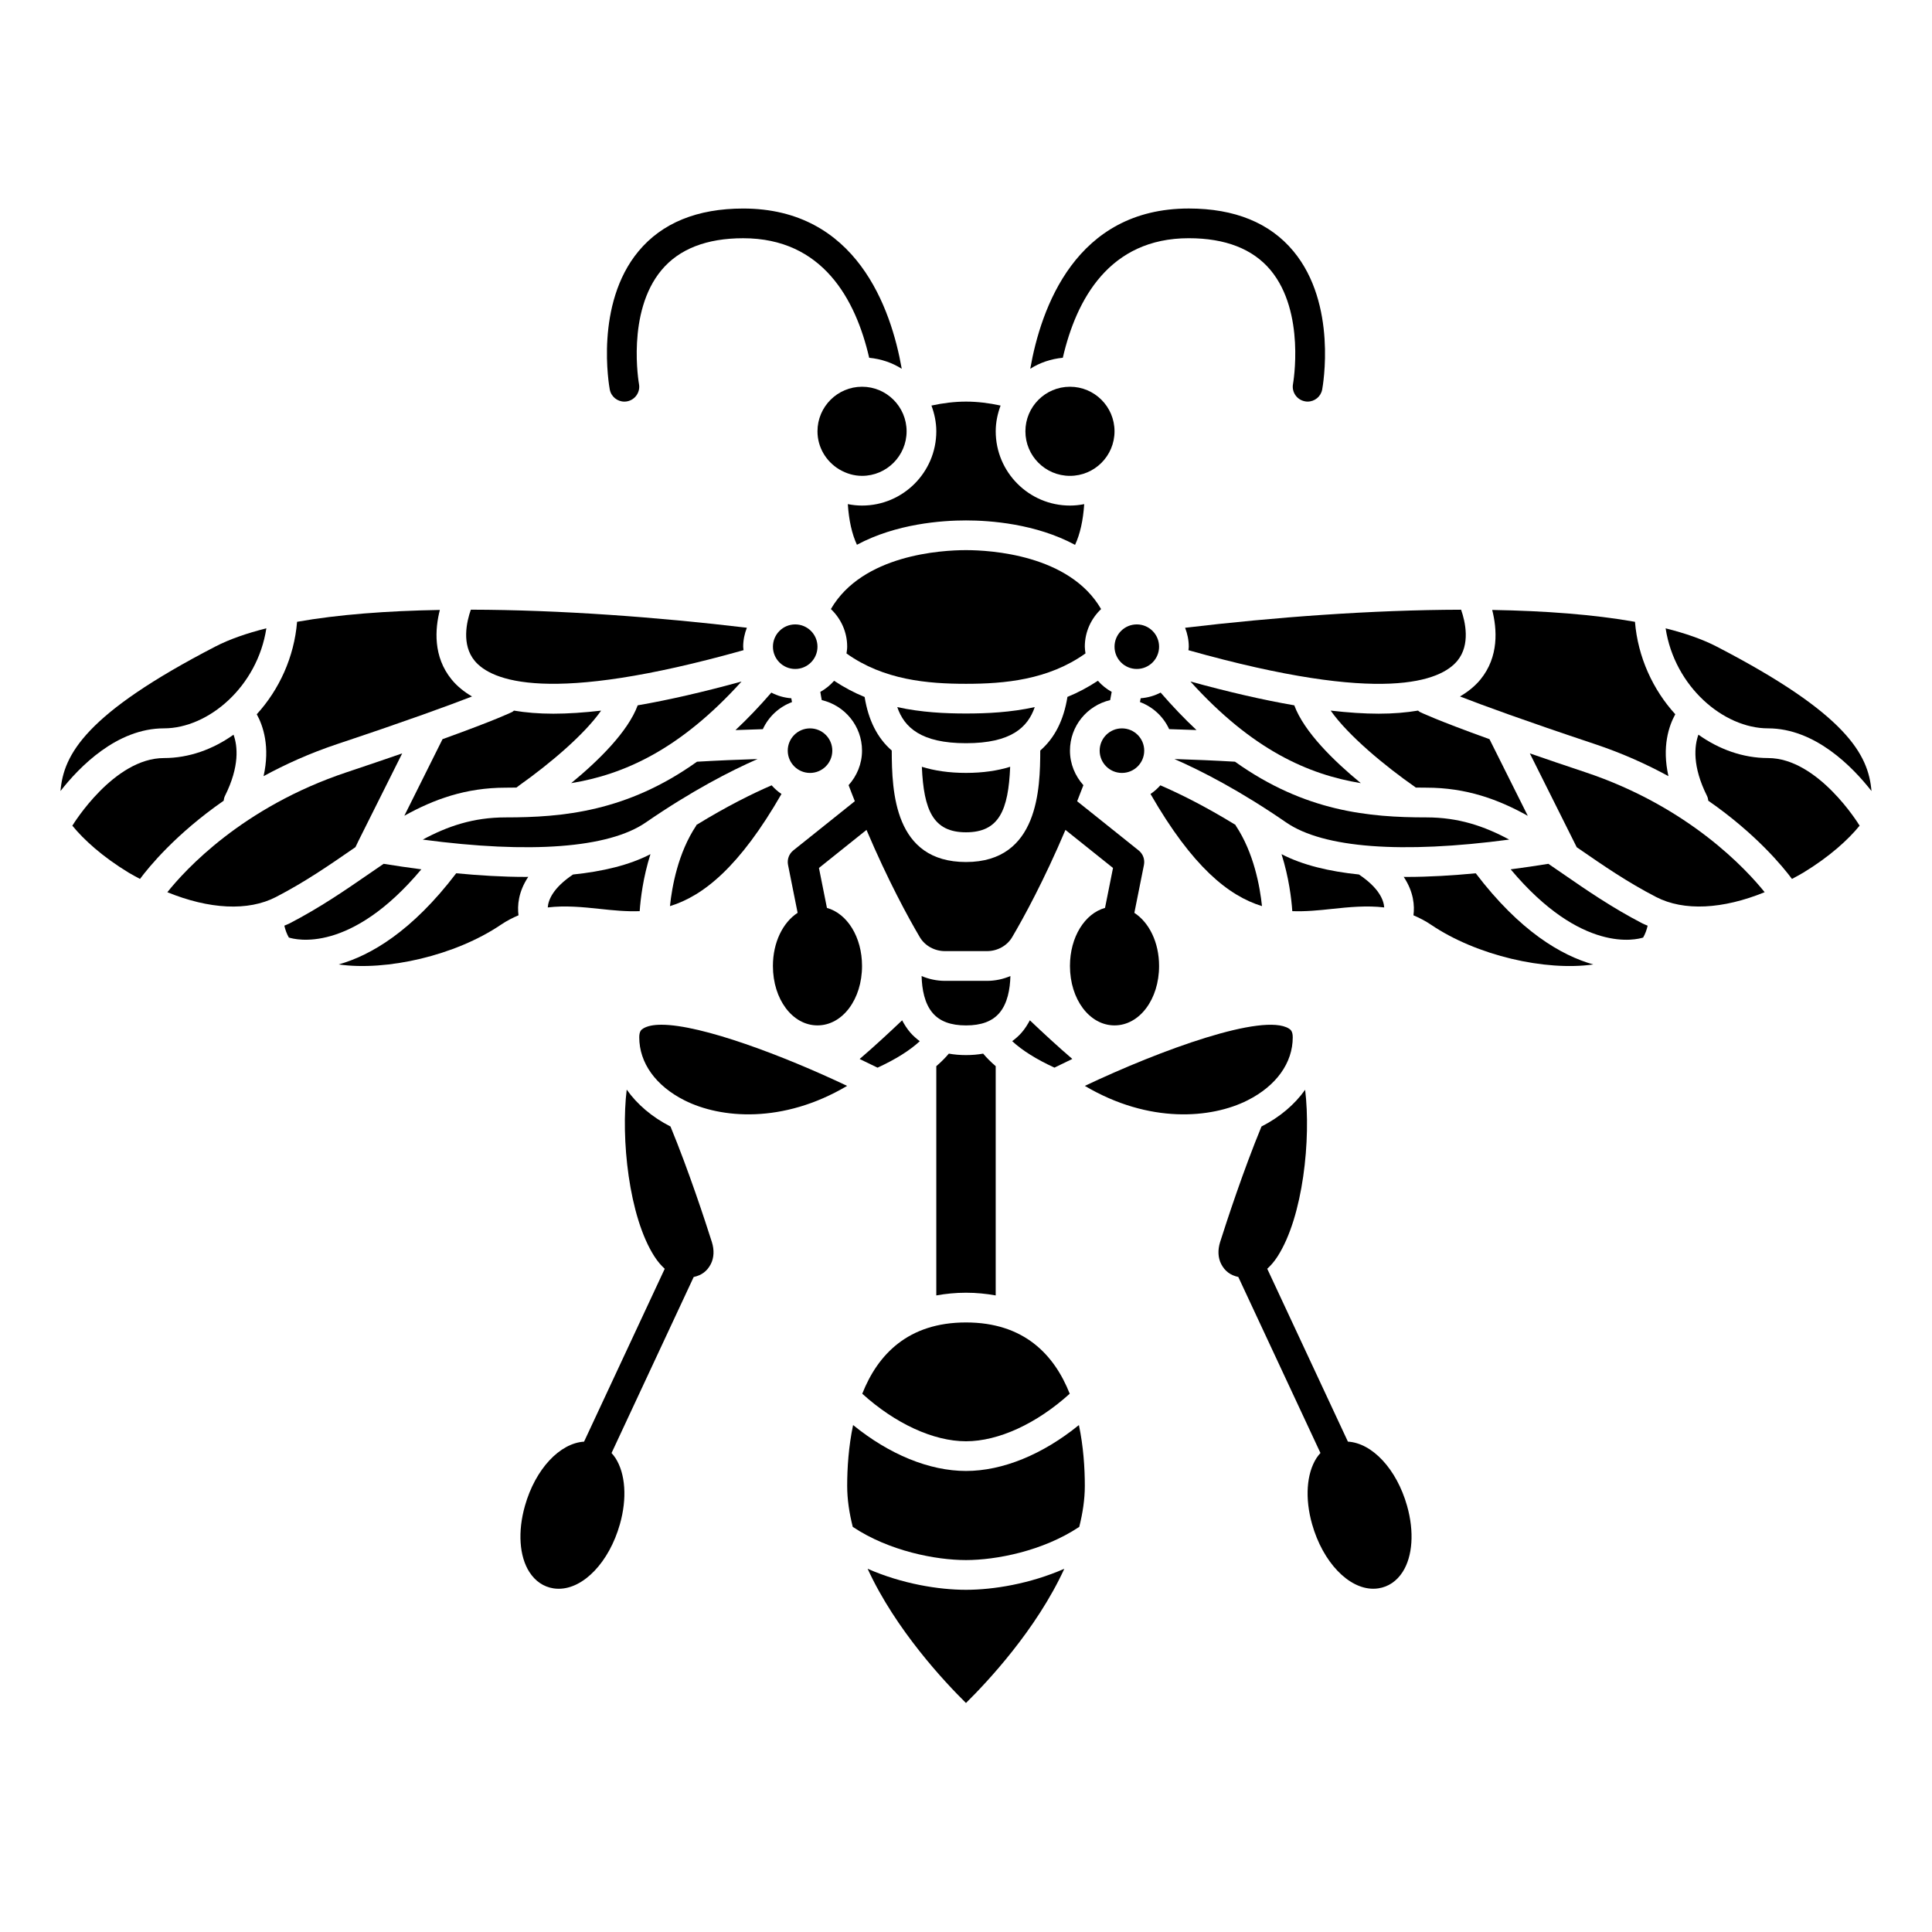 <?xml version="1.0" encoding="UTF-8"?>
<!-- Uploaded to: SVG Repo, www.svgrepo.com, Generator: SVG Repo Mixer Tools -->
<svg fill="#000000" width="800px" height="800px" version="1.1" viewBox="144 144 512 512" xmlns="http://www.w3.org/2000/svg">
 <g>
  <path d="m501.21 526.05-21.375-45.809c0.934-0.867 1.848-1.891 2.711-3.238 6.848-10.629 8.898-31.289 7.328-44.203-2.758 3.891-6.684 7.242-11.57 9.738-4.84 11.73-9.266 25.277-10.965 30.633-0.664 2.102-0.562 4.172 0.293 5.82 0.953 1.855 2.426 2.969 4.531 3.418l21.77 46.652c-0.367 0.414-0.723 0.84-1.039 1.328-2.668 4.156-3.109 10.711-1.176 17.531 2.852 10.066 9.637 17.113 16.203 17.113 0.461 0 0.922-0.035 1.383-0.105 2.629-0.406 4.84-1.906 6.406-4.336 2.668-4.156 3.109-10.711 1.176-17.531-2.773-9.797-9.266-16.637-15.676-17.012z"/>
  <path d="m295.37 351.54c13.926-2.281 28.797-8.836 45.148-26.93-10.148 2.785-19.32 4.894-27.52 6.309-2.582 6.977-10.305 14.598-17.629 20.621z"/>
  <path d="m360.64 315.38c0 3.262-2.641 5.902-5.902 5.902s-5.902-2.641-5.902-5.902 2.641-5.906 5.902-5.906 5.902 2.644 5.902 5.906"/>
  <path d="m364.57 342.93c0 3.262-2.644 5.906-5.902 5.906-3.262 0-5.906-2.644-5.906-5.906s2.644-5.902 5.906-5.902c3.258 0 5.902 2.641 5.902 5.902"/>
  <path d="m280.2 332.32c-0.156 0.109-0.273 0.266-0.453 0.352-0.227 0.113-4.262 2.094-18.473 7.215l-10.121 20.297c7.82-4.356 16.277-7.441 26.832-7.441 0.953 0 1.91-0.012 2.871-0.027l0.836-0.637c8.176-5.809 17.164-13.426 21.609-19.754-4.57 0.523-8.812 0.812-12.66 0.812-3.859 0-7.305-0.293-10.441-0.816z"/>
  <path d="m338.91 337.48c2.441-0.102 4.848-0.172 7.25-0.242 1.516-3.309 4.293-5.891 7.723-7.176-0.062-0.34-0.117-0.672-0.176-1.012-1.902-0.141-3.684-0.664-5.293-1.504-3.203 3.703-6.375 7.008-9.504 9.934z"/>
  <path d="m351.1 354.41c-0.977-0.645-1.836-1.434-2.613-2.293-5.023 2.168-11.793 5.508-19.91 10.488-0.039 0.066-0.043 0.145-0.086 0.211-4.824 7.234-6.414 16.211-6.945 21.316 8.855-2.711 18.449-10.41 29.555-29.723z"/>
  <path d="m451.58 327.54c-1.609 0.84-3.391 1.359-5.289 1.504-0.059 0.336-0.121 0.672-0.188 1.008 3.434 1.277 6.215 3.863 7.731 7.176 2.406 0.07 4.812 0.141 7.25 0.242-3.125-2.922-6.293-6.227-9.504-9.93z"/>
  <path d="m504.63 351.54c-7.156-5.887-15.035-13.582-17.633-20.621-8.199-1.414-17.379-3.523-27.523-6.312 16.355 18.102 31.23 24.648 45.156 26.934z"/>
  <path d="m388.3 347.21c0.504 11.52 3 17.359 11.699 17.359 8.773 0 11.23-5.852 11.707-17.363-3.367 1.047-7.231 1.621-11.707 1.621s-8.34-0.574-11.699-1.617z"/>
  <path d="m400 289.79c-6.473 0-27.461 1.199-35.805 15.617 2.641 2.512 4.316 6.039 4.316 9.969 0 0.617-0.102 1.203-0.18 1.797 9.848 7.043 21.508 8.043 31.668 8.043 10.172 0 21.816-1.023 31.668-8.059-0.078-0.59-0.18-1.172-0.18-1.781 0-3.93 1.672-7.453 4.316-9.965-8.355-14.426-29.375-15.621-35.805-15.621z"/>
  <path d="m418.22 331.39c-6.41 1.406-12.707 1.695-18.219 1.695-5.508 0-11.809-0.289-18.215-1.691 1.844 5.371 6.293 9.562 18.215 9.562 11.957 0 16.379-4.203 18.219-9.566z"/>
  <path d="m427.49 513.35c-4.094-10.348-12.125-18.887-27.492-18.887-15.371 0-23.398 8.539-27.492 18.887 8.719 7.898 18.844 12.602 27.492 12.602 8.645 0 18.77-4.703 27.492-12.602z"/>
  <path d="m451.17 315.38c0 3.262-2.644 5.902-5.906 5.902s-5.902-2.641-5.902-5.902 2.641-5.906 5.902-5.906 5.906 2.644 5.906 5.906"/>
  <path d="m543.96 366.5c-6.629-3.57-13.438-5.883-21.945-5.883-15.098 0-32.141-1.492-50.727-14.758-5.391-0.316-10.758-0.539-16.047-0.707 7.121 3.121 17.359 8.363 29.645 16.828 9.828 6.762 30.629 8.309 59.074 4.519z"/>
  <path d="m483.62 370.36c1.961 6.191 2.629 11.883 2.852 15.105 3.586 0.133 7.09-0.223 10.555-0.598 4.527-0.48 9.141-0.941 13.805-0.387-0.145-1.98-1.383-5.164-6.695-8.727-7.82-0.809-14.914-2.473-20.516-5.394z"/>
  <path d="m530.91 328.57c6.176 2.398 17.098 6.402 35.648 12.586 7.356 2.453 13.848 5.394 19.594 8.531-1.746-7.781 0.094-13.297 1.816-16.402-5.926-6.492-9.918-15.145-10.684-24.5-10.887-1.93-23.84-2.906-37.836-3.144 1.281 5.031 1.84 12.387-3.125 18.445-1.453 1.762-3.281 3.238-5.414 4.484z"/>
  <path d="m612.54 337.02c12.496 0 22.43 10.227 27.422 16.613-0.805-9.707-6.644-20.484-41.039-38.289-3.723-1.93-8.297-3.519-13.516-4.828 2.363 15.449 15.359 26.504 27.133 26.504z"/>
  <path d="m289.16 384.48c4.668-0.555 9.281-0.098 13.809 0.387 3.473 0.375 6.969 0.73 10.555 0.598 0.223-3.223 0.891-8.914 2.852-15.105-5.602 2.922-12.699 4.586-20.516 5.394-5.316 3.562-6.559 6.75-6.699 8.727z"/>
  <path d="m411.77 402.66c-1.926 0.82-4.027 1.277-6.199 1.277h-11.141c-2.164 0-4.266-0.457-6.195-1.273 0.09 3.445 0.754 7.277 2.957 9.824 1.898 2.191 4.781 3.258 8.812 3.258s6.91-1.066 8.809-3.258c2.203-2.547 2.867-6.387 2.957-9.828z"/>
  <path d="m328.71 345.86c-18.586 13.262-35.629 14.758-50.727 14.758-8.508 0-15.32 2.312-21.945 5.883 28.445 3.789 49.246 2.242 59.07-4.519 12.289-8.461 22.527-13.707 29.648-16.828-5.297 0.168-10.66 0.391-16.047 0.707z"/>
  <path d="m416.92 414.39c-0.605 1.133-1.289 2.234-2.156 3.234-0.754 0.875-1.613 1.613-2.519 2.297 2.648 2.457 6.441 4.828 11.191 7.012 1.254-0.625 2.867-1.41 4.742-2.301-3.68-3.141-7.801-6.949-11.258-10.242z"/>
  <path d="m400 423.61c-1.605 0-3.121-0.129-4.547-0.387-0.961 1.137-2.07 2.246-3.324 3.324v60.754c2.496-0.445 5.106-0.715 7.871-0.715 2.762 0 5.371 0.27 7.871 0.715v-60.754c-1.254-1.078-2.371-2.184-3.324-3.324-1.426 0.258-2.941 0.387-4.547 0.387z"/>
  <path d="m385.23 417.63c-0.867-1.004-1.551-2.102-2.156-3.234-3.457 3.289-7.578 7.106-11.262 10.246 1.879 0.895 3.488 1.676 4.742 2.301 4.75-2.18 8.547-4.555 11.195-7.012-0.902-0.684-1.762-1.426-2.519-2.301z"/>
  <path d="m314.44 416.57c-0.5 0.301-1.031 0.758-1.031 2.324 0 6.781 4.367 12.875 11.996 16.711 9.535 4.805 26.016 6.273 43.094-3.836-16.906-8.016-38.566-16.203-49.207-16.203-2.078 0-3.734 0.312-4.852 1.004z"/>
  <path d="m373.93 559.74c7.434 16.195 20.504 30.094 26.062 35.57 5.562-5.477 18.629-19.375 26.062-35.57-9.129 4.004-18.852 5.574-26.059 5.574s-16.934-1.57-26.066-5.574z"/>
  <path d="m447.23 342.93c0 3.262-2.644 5.906-5.902 5.906-3.262 0-5.906-2.644-5.906-5.906s2.644-5.902 5.906-5.902c3.258 0 5.902 2.641 5.902 5.902"/>
  <path d="m321.69 442.54c-4.91-2.504-8.844-5.871-11.605-9.781-1.555 12.801 0.488 33.578 7.363 44.246 0.867 1.348 1.777 2.371 2.711 3.238l-21.375 45.809c-6.398 0.387-12.902 7.219-15.672 17.016-1.934 6.82-1.492 13.375 1.176 17.531 1.562 2.43 3.777 3.934 6.402 4.336 0.461 0.07 0.918 0.105 1.387 0.102 6.57 0 13.359-7.043 16.203-17.109 1.934-6.82 1.492-13.375-1.176-17.531-0.316-0.488-0.672-0.914-1.039-1.328l21.77-46.652c2.106-0.453 3.578-1.562 4.531-3.414 0.855-1.656 0.957-3.723 0.293-5.828-1.699-5.359-6.129-18.906-10.969-30.633z"/>
  <path d="m283.99 376.38c-0.238 0-0.477 0.012-0.719 0.012-6.035 0-12.246-0.383-18.371-0.965-11.734 15.418-22.711 21.781-31.152 24.16 12.684 1.805 30.891-2.328 43.004-10.527 1.555-1.055 3.106-1.832 4.656-2.496-0.324-2.519-0.078-6.184 2.582-10.184z"/>
  <path d="m255.66 374.38c-3.426-0.449-6.773-0.934-9.992-1.461-1.289 0.879-2.594 1.773-3.941 2.699-6.039 4.168-12.887 8.895-20.98 13.086-0.445 0.23-0.93 0.398-1.391 0.605 0.254 1.141 0.645 2.191 1.191 3.144 1.77 0.57 16.324 4.34 35.113-18.074z"/>
  <path d="m238.2 368.5 0.812-1.691 11.574-23.152c-4.285 1.484-9.102 3.121-14.652 4.977-27.754 9.25-42.961 26.012-47.586 31.812 11.094 4.523 21.41 5.094 28.785 1.27 7.652-3.961 13.996-8.34 20.129-12.57 0.316-0.223 0.629-0.434 0.938-0.645z"/>
  <path d="m564.07 348.63c-5.555-1.852-10.367-3.492-14.652-4.977l12.434 24.875c0.301 0.203 0.594 0.406 0.891 0.609 6.137 4.234 12.477 8.613 20.129 12.57 7.375 3.82 17.688 3.254 28.781-1.266-4.66-5.805-19.953-22.605-47.582-31.812z"/>
  <path d="m612.54 344.89c-6.648 0-12.992-2.316-18.445-6.195-1.074 2.992-1.664 8.344 2.281 16.242 0.203 0.41 0.289 0.84 0.344 1.266 12.688 8.809 19.844 17.586 22.168 20.723 1.012-0.555 2.023-1.066 3.039-1.684 6.934-4.219 11.914-8.754 14.898-12.445-0.031-0.047-0.078-0.082-0.105-0.133-0.105-0.18-10.879-17.773-24.18-17.773z"/>
  <path d="m486.59 418.9c0-1.562-0.531-2.023-1.031-2.328-6.832-4.207-33.855 5.621-54.066 15.199 17.078 10.102 33.562 8.641 43.098 3.836 7.633-3.836 12-9.93 12-16.707z"/>
  <path d="m535.09 375.43c-6.125 0.582-12.34 0.965-18.371 0.965-0.242 0-0.477-0.012-0.719-0.012 2.664 4 2.91 7.664 2.582 10.184 1.547 0.664 3.102 1.445 4.656 2.496 12.109 8.199 30.312 12.332 42.996 10.527-8.438-2.379-19.414-8.746-31.145-24.16z"/>
  <path d="m558.27 375.62c-1.344-0.93-2.644-1.824-3.938-2.699-3.219 0.527-6.57 1.012-9.992 1.461 18.797 22.43 33.355 18.645 35.109 18.078 0.547-0.953 0.938-2.008 1.191-3.144-0.461-0.207-0.945-0.375-1.391-0.605-8.094-4.191-14.941-8.922-20.98-13.09z"/>
  <path d="m400 533.82c-9.73 0-20.367-4.394-29.922-12.168-1.191 5.672-1.566 11.359-1.566 16.102 0 3.633 0.566 7.273 1.477 10.883 9.66 6.445 22.078 8.797 30.012 8.797 7.93 0 20.348-2.356 30.012-8.797 0.906-3.609 1.477-7.25 1.477-10.883 0-4.742-0.375-10.43-1.566-16.102-9.551 7.773-20.195 12.168-29.922 12.168z"/>
  <path d="m372.45 246.49c-6.512 0-11.809 5.297-11.809 11.809 0 4.293 2.328 8.023 5.762 10.09 0.059 0.027 0.109 0.059 0.164 0.09 1.742 1.008 3.734 1.629 5.883 1.629 6.512 0 11.809-5.297 11.809-11.809 0-6.508-5.297-11.809-11.809-11.809z"/>
  <path d="m439.36 258.3c0 6.523-5.289 11.809-11.809 11.809-6.523 0-11.809-5.285-11.809-11.809 0-6.519 5.285-11.809 11.809-11.809 6.519 0 11.809 5.289 11.809 11.809"/>
  <path d="m372.45 277.98c-1.289 0-2.547-0.141-3.769-0.383 0.285 4.301 1.086 7.91 2.414 10.773 10.402-5.59 22.512-6.453 28.91-6.453 6.359 0 18.48 0.867 28.898 6.477 1.336-2.867 2.137-6.484 2.422-10.793-1.223 0.238-2.481 0.379-3.769 0.379-10.852 0-19.68-8.828-19.68-19.68 0-2.41 0.496-4.688 1.289-6.824-3.047-0.668-6.195-1.047-9.16-1.047-2.969 0-6.117 0.379-9.164 1.047 0.793 2.137 1.289 4.418 1.289 6.824 0 10.852-8.828 19.68-19.68 19.68z"/>
  <path d="m459.04 315.38c0 0.32-0.07 0.617-0.094 0.93 51.906 14.613 66.953 8.07 71.281 2.789 3.488-4.254 2.094-10.324 0.98-13.52-23.605 0.055-49.492 1.973-73.145 4.789 0.609 1.555 0.977 3.238 0.977 5.012z"/>
  <path d="m538.73 339.89c-14.211-5.121-18.242-7.106-18.473-7.219-0.176-0.09-0.297-0.238-0.453-0.355-3.137 0.523-6.586 0.82-10.438 0.82-3.863 0-8.133-0.293-12.727-0.82 4.672 6.641 14.391 14.688 22.465 20.316 0.031 0.023 0.047 0.059 0.078 0.082 0.945 0.012 1.895 0.027 2.828 0.027 10.574 0 19.039 3.094 26.871 7.465z"/>
  <path d="m203.61 354.94c3.953-7.902 3.356-13.254 2.281-16.238-5.449 3.871-11.789 6.191-18.438 6.191-13.301 0-24.074 17.594-24.184 17.773-0.031 0.051-0.074 0.086-0.105 0.133 2.988 3.688 7.961 8.227 14.898 12.445 1.016 0.617 2.027 1.129 3.039 1.684 2.32-3.137 9.48-11.91 22.168-20.723 0.055-0.426 0.141-0.855 0.34-1.266z"/>
  <path d="m478.44 384.13c-0.535-5.117-2.141-14.113-6.934-21.312-0.043-0.066-0.047-0.145-0.086-0.211-8.117-4.984-14.887-8.32-19.91-10.488-0.781 0.867-1.641 1.648-2.613 2.293 11.098 19.305 20.691 27.008 29.543 29.719z"/>
  <path d="m187.45 337.02c11.773 0 24.77-11.047 27.137-26.508-5.223 1.312-9.797 2.906-13.516 4.828-34.398 17.805-40.234 28.586-41.039 38.289 4.988-6.383 14.922-16.609 27.418-16.609z"/>
  <path d="m213.85 349.69c5.746-3.129 12.238-6.078 19.594-8.531 18.551-6.184 29.469-10.191 35.648-12.586-2.129-1.246-3.961-2.723-5.402-4.492-4.965-6.059-4.41-13.414-3.125-18.441-13.996 0.242-26.949 1.215-37.836 3.144-0.762 9.355-4.754 18.012-10.684 24.5 1.711 3.109 3.555 8.625 1.805 16.406z"/>
  <path d="m341.05 316.3c-0.027-0.312-0.098-0.613-0.098-0.93 0-1.77 0.367-3.457 0.977-5.016-23.656-2.812-49.543-4.731-73.152-4.785-1.121 3.203-2.519 9.27 1.008 13.543 4.344 5.266 19.418 11.781 71.266-2.812z"/>
  <path d="m309.46 250.43c0.238 0 0.48-0.02 0.723-0.066 2.133-0.395 3.547-2.449 3.156-4.582-0.035-0.188-3.356-19.023 5.957-30.191 4.672-5.609 11.961-8.457 21.66-8.457 21.098 0 29.832 16.281 33.387 31.68 3.148 0.309 6.09 1.301 8.629 2.918-2.824-16.059-12.02-42.469-42.016-42.469-12.168 0-21.5 3.805-27.742 11.316-11.664 14.039-7.789 35.719-7.621 36.637 0.359 1.895 2.012 3.215 3.867 3.215z"/>
  <path d="m459.04 207.13c9.703 0 16.988 2.848 21.664 8.449 9.309 11.168 5.988 30.004 5.957 30.191-0.395 2.133 1.023 4.188 3.156 4.582 0.238 0.051 0.477 0.074 0.719 0.074 1.859 0 3.512-1.32 3.859-3.211 0.168-0.914 4.043-22.598-7.621-36.637-6.234-7.516-15.57-11.32-27.734-11.32-29.992 0-39.191 26.406-42.012 42.469 2.539-1.617 5.481-2.609 8.629-2.918 3.555-15.402 12.289-31.68 33.383-31.68z"/>
  <path d="m439.36 415.74c6.625 0 11.809-6.914 11.809-15.742 0-6.281-2.648-11.539-6.551-14.082l2.539-12.695c0.289-1.445-0.246-2.93-1.398-3.844l-16.301-13.039c0.551-1.41 1.102-2.785 1.652-4.254-2.188-2.449-3.559-5.633-3.559-9.16 0-6.519 4.562-11.961 10.652-13.387 0.152-0.734 0.289-1.461 0.406-2.18-1.387-0.777-2.617-1.762-3.656-2.949-2.625 1.734-5.32 3.164-8.07 4.277-0.988 6.18-3.387 10.898-7.203 14.211-0.027 9.957-0.414 29.547-19.68 29.547-19.031 0-19.648-18.645-19.676-29.547-3.809-3.305-6.191-8.027-7.188-14.188-2.754-1.113-5.461-2.555-8.09-4.293-1.039 1.184-2.266 2.168-3.652 2.945 0.121 0.723 0.23 1.438 0.383 2.176 6.098 1.414 10.668 6.867 10.668 13.387 0 3.527-1.371 6.711-3.559 9.152 0.547 1.473 1.102 2.852 1.652 4.254l-16.301 13.039c-1.148 0.918-1.688 2.402-1.398 3.844l2.539 12.695c-3.898 2.547-6.547 7.805-6.547 14.09 0 8.828 5.184 15.742 11.809 15.742s11.809-6.914 11.809-15.742c0-7.676-3.926-13.895-9.301-15.391l-2.117-10.586 12.602-10.086c5.672 13.352 11.027 23.172 14.125 28.422 1.348 2.281 3.902 3.699 6.668 3.699h11.141c2.766 0 5.324-1.418 6.668-3.699 3.102-5.262 8.457-15.086 14.121-28.422l12.605 10.086-2.117 10.582c-5.367 1.5-9.293 7.719-9.293 15.395 0 8.828 5.184 15.742 11.809 15.742z"/>
 </g>
</svg>